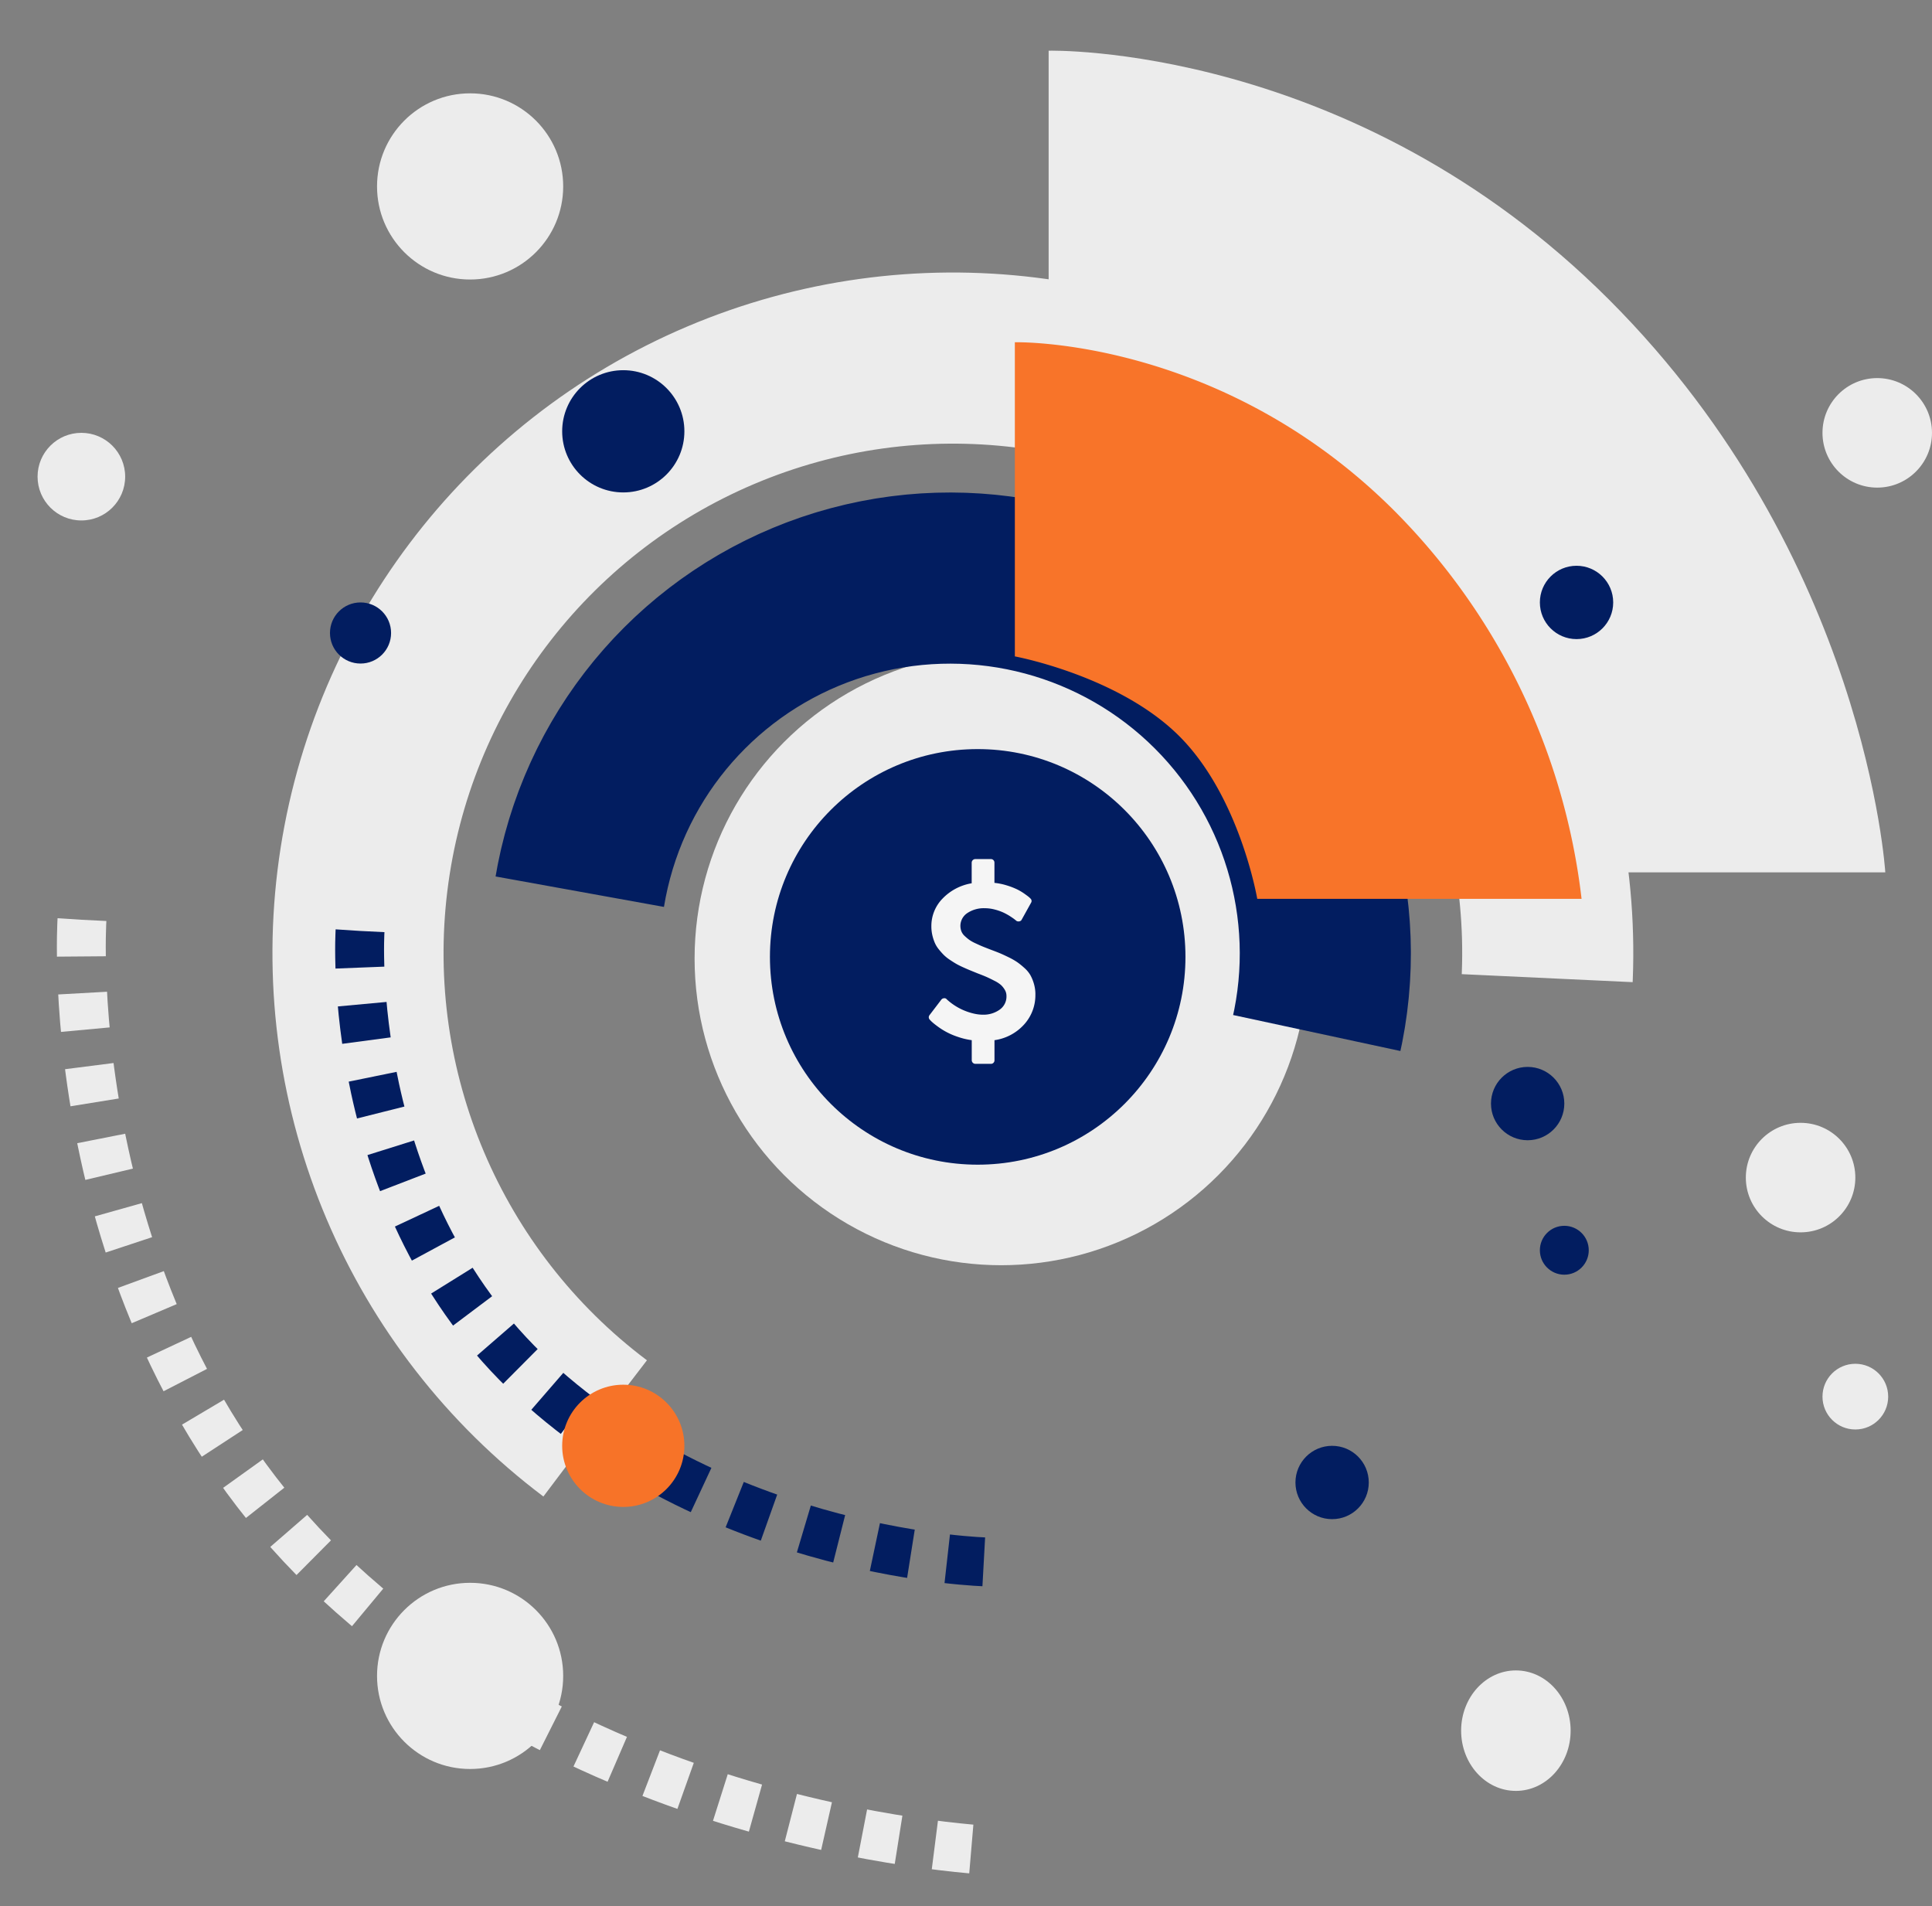 <svg xmlns="http://www.w3.org/2000/svg" width="158.086" height="155.94" viewBox="0 0 158.086 155.94"><rect x="0" y="0" width="158.086" height="155.94" fill="#808080" stroke="none"/><g id="Group_4482" data-name="Group 4482" transform="translate(-201 -35)"><g id="Group_3973" data-name="Group 3973" transform="translate(-499.186 -9790.612)" opacity="0.85"><path id="Path_1084" data-name="Path 1084" d="M6686.41,9888.8s-2.144,32.829,21.032,54.19,54.685,22.023,54.685,22.023" transform="translate(-5979.518 12.063)" fill="none" stroke="#fff" stroke-width="4" stroke-dasharray="3"></path><circle id="Ellipse_350" data-name="Ellipse 350" cx="7.616" cy="7.616" r="7.616" transform="translate(731.037 9955.107)" fill="#fff"></circle><circle id="Ellipse_351" data-name="Ellipse 351" cx="7.616" cy="7.616" r="7.616" transform="translate(731.037 9833.248)" fill="#fff"></circle><circle id="Ellipse_352" data-name="Ellipse 352" cx="4.48" cy="4.48" r="4.48" transform="translate(849.311 9856.545)" fill="#fff"></circle><circle id="Ellipse_353" data-name="Ellipse 353" cx="4.48" cy="4.48" r="4.48" transform="translate(843.039 9917.474)" fill="#fff"></circle><ellipse id="Ellipse_354" data-name="Ellipse 354" cx="4.48" cy="4.928" rx="4.48" ry="4.928" transform="translate(819.743 9962.275)" fill="#fff"></ellipse><circle id="Ellipse_355" data-name="Ellipse 355" cx="2.688" cy="2.688" r="2.688" transform="translate(849.311 9937.187)" fill="#fff"></circle><circle id="Ellipse_356" data-name="Ellipse 356" cx="3.584" cy="3.584" r="3.584" transform="translate(703.26 9861.024)" fill="#fff"></circle><g id="Group_3972" data-name="Group 3972" transform="translate(711.383 9829.758)"><g id="Ellipse_349" data-name="Ellipse 349" transform="translate(144.742 62.867) rotate(127)" fill="none" stroke="#fff" stroke-width="14" stroke-dasharray="200"><circle cx="55.675" cy="55.675" r="55.675" stroke="none"></circle><circle cx="55.675" cy="55.675" r="48.675" fill="none"></circle></g><path id="Path_1083" data-name="Path 1083" d="M6750.333,9869.273v-37.94s24.826-.66,45.86,20.374,22.6,46.85,22.6,46.85h-39.179s-2.084-12.312-9.4-19.632S6750.333,9869.273,6750.333,9869.273Z" transform="translate(-6675.725 -9831.331)" fill="#fff"></path><g id="Group_3971" data-name="Group 3971" transform="translate(45.638 49.188)"><circle id="Ellipse_357" data-name="Ellipse 357" cx="25.089" cy="25.089" r="25.089" transform="translate(0 0)" fill="#fff"></circle><path id="Icon_metro-dollar2" data-name="Icon metro-dollar2" d="M22.831,18.554a5.249,5.249,0,0,1-1.373,3.636,5.926,5.926,0,0,1-3.567,1.883v2.415a.425.425,0,0,1-.442.442H15.587a.448.448,0,0,1-.442-.442V24.073a8.7,8.7,0,0,1-1.759-.428,8.473,8.473,0,0,1-2.422-1.276,7.864,7.864,0,0,1-.642-.517q-.172-.166-.241-.248a.419.419,0,0,1-.028-.566l1.421-1.863a.429.429,0,0,1,.317-.166.342.342,0,0,1,.331.124l.028.028A7.205,7.205,0,0,0,15.5,20.886a4.819,4.819,0,0,0,1.021.11,3.346,3.346,0,0,0,1.966-.593,1.933,1.933,0,0,0,.849-1.683,1.4,1.4,0,0,0-.207-.731,2.586,2.586,0,0,0-.462-.58,3.787,3.787,0,0,0-.807-.517q-.552-.283-.911-.442T15.85,16q-.538-.221-.849-.345t-.849-.366q-.538-.241-.862-.428t-.78-.49a4.859,4.859,0,0,1-.738-.586,8.6,8.6,0,0,1-.6-.676,3.375,3.375,0,0,1-.49-.8,5.534,5.534,0,0,1-.29-.918,4.789,4.789,0,0,1-.117-1.076,4.718,4.718,0,0,1,1.352-3.339,6.314,6.314,0,0,1,3.519-1.849V2.645a.448.448,0,0,1,.442-.442H17.45a.425.425,0,0,1,.442.442V5.073a7.675,7.675,0,0,1,1.525.317,8.84,8.84,0,0,1,1.2.462,6.648,6.648,0,0,1,.876.517q.414.29.538.4t.207.193a.4.4,0,0,1,.069.524L21.189,9.5a.376.376,0,0,1-.317.221.44.44,0,0,1-.373-.1q-.041-.041-.2-.166T19.761,9.1a7.121,7.121,0,0,0-.807-.442A6.163,6.163,0,0,0,17.926,8.3a4.6,4.6,0,0,0-1.18-.159,3.586,3.586,0,0,0-2.139.593,1.855,1.855,0,0,0-.711,2.194,1.553,1.553,0,0,0,.407.573,6.081,6.081,0,0,0,.545.455,4.86,4.86,0,0,0,.773.428q.517.241.835.373t.966.379q.731.276,1.118.435t1.049.483a8.335,8.335,0,0,1,1.042.586,8.809,8.809,0,0,1,.856.69,3.572,3.572,0,0,1,.731.876,5,5,0,0,1,.435,1.056,4.552,4.552,0,0,1,.179,1.3Z" transform="translate(8.62 11.036)" fill="#fff"></path></g></g></g><g id="Group_3974" data-name="Group 3974" transform="translate(-476 -9767.73)"><path id="Path_1084-2" data-name="Path 1084" d="M6686.393,9888.8s-1.452,22.236,14.247,36.706,37.042,14.918,37.042,14.918" transform="translate(-5979.933 -9.907)" fill="none" stroke="#021d60" stroke-width="4" stroke-dasharray="3"></path><circle id="Ellipse_350-2" data-name="Ellipse 350" cx="5" cy="5" r="5" transform="translate(723 9916.017)" fill="#f77328"></circle><circle id="Ellipse_351-2" data-name="Ellipse 351" cx="5" cy="5" r="5" transform="translate(723 9833.017)" fill="#021d60"></circle><circle id="Ellipse_352-2" data-name="Ellipse 352" cx="3" cy="3" r="3" transform="translate(803 9849.017)" fill="#021d60"></circle><circle id="Ellipse_353-2" data-name="Ellipse 353" cx="3" cy="3" r="3" transform="translate(799 9890.017)" fill="#021d60"></circle><circle id="Ellipse_354-2" data-name="Ellipse 354" cx="3" cy="3" r="3" transform="translate(783 9921.017)" fill="#021d60"></circle><circle id="Ellipse_355-2" data-name="Ellipse 355" cx="2" cy="2" r="2" transform="translate(803 9903.017)" fill="#021d60"></circle><circle id="Ellipse_356-2" data-name="Ellipse 356" cx="2.5" cy="2.5" r="2.5" transform="translate(704 9852.017)" fill="#021d60"></circle><g id="Group_3972-2" data-name="Group 3972" transform="translate(708.544 9830.73)"><g id="Ellipse_349-2" data-name="Ellipse 349" transform="translate(72.855 96.194) rotate(-165)" fill="none" stroke="#021d60" stroke-width="14" stroke-dasharray="95"><circle cx="37.712" cy="37.712" r="37.712" stroke="none"></circle><circle cx="37.712" cy="37.712" r="30.712" fill="none"></circle></g><path id="Path_1083-2" data-name="Path 1083" d="M6750.333,9857.033v-25.7s16.816-.446,31.064,13.8a53.811,53.811,0,0,1,15.308,31.735h-26.538s-1.412-8.339-6.369-13.3S6750.333,9857.033,6750.333,9857.033Z" transform="translate(-6698.837 -9831.331)" fill="#f87429"></path><g id="Group_3971-2" data-name="Group 3971" transform="translate(31.261 33.106)"><circle id="Ellipse_357-2" data-name="Ellipse 357" cx="17" cy="17" r="17" transform="translate(0.195 0.18)" fill="#021d60"></circle><path id="Icon_metro-dollar2-2" data-name="Icon metro-dollar2" d="M18.678,13.279a3.556,3.556,0,0,1-.93,2.463,4.014,4.014,0,0,1-2.416,1.276v1.636a.288.288,0,0,1-.3.3H13.771a.3.3,0,0,1-.3-.3V17.017a5.891,5.891,0,0,1-1.192-.29,5.739,5.739,0,0,1-1.64-.865,5.327,5.327,0,0,1-.435-.35q-.117-.112-.164-.168a.284.284,0,0,1-.019-.383l.963-1.262a.291.291,0,0,1,.215-.112.232.232,0,0,1,.224.084l.019.019a4.881,4.881,0,0,0,2.271,1.168,3.265,3.265,0,0,0,.692.075,2.266,2.266,0,0,0,1.332-.4,1.309,1.309,0,0,0,.575-1.14.948.948,0,0,0-.14-.5,1.751,1.751,0,0,0-.313-.393,2.565,2.565,0,0,0-.547-.35q-.374-.192-.617-.3t-.748-.3l-.575-.234q-.21-.084-.575-.248t-.584-.29q-.22-.126-.528-.332a3.291,3.291,0,0,1-.5-.4,5.825,5.825,0,0,1-.407-.458,2.286,2.286,0,0,1-.332-.542,3.748,3.748,0,0,1-.2-.622,3.244,3.244,0,0,1-.079-.729,3.2,3.2,0,0,1,.916-2.262,4.277,4.277,0,0,1,2.383-1.252V2.5a.3.3,0,0,1,.3-.3h1.262a.288.288,0,0,1,.3.3V4.147a5.2,5.2,0,0,1,1.033.215,5.988,5.988,0,0,1,.813.313,4.5,4.5,0,0,1,.594.35q.28.2.365.271t.14.131a.27.27,0,0,1,.047.355l-.757,1.365a.255.255,0,0,1-.215.15.3.3,0,0,1-.252-.065q-.028-.028-.136-.112T16.6,6.872a4.823,4.823,0,0,0-.547-.3,4.174,4.174,0,0,0-.7-.243,3.118,3.118,0,0,0-.8-.107,2.429,2.429,0,0,0-1.449.4,1.256,1.256,0,0,0-.481,1.486A1.052,1.052,0,0,0,12.9,8.5a4.119,4.119,0,0,0,.369.308,3.292,3.292,0,0,0,.523.29q.35.164.565.252t.654.257q.5.187.757.294t.71.327a5.646,5.646,0,0,1,.706.4,5.967,5.967,0,0,1,.58.467,2.42,2.42,0,0,1,.5.593,3.387,3.387,0,0,1,.294.715,3.084,3.084,0,0,1,.122.879Z" transform="translate(3.237 6.977)" fill="#f5f5f5"></path></g></g></g></g></svg>